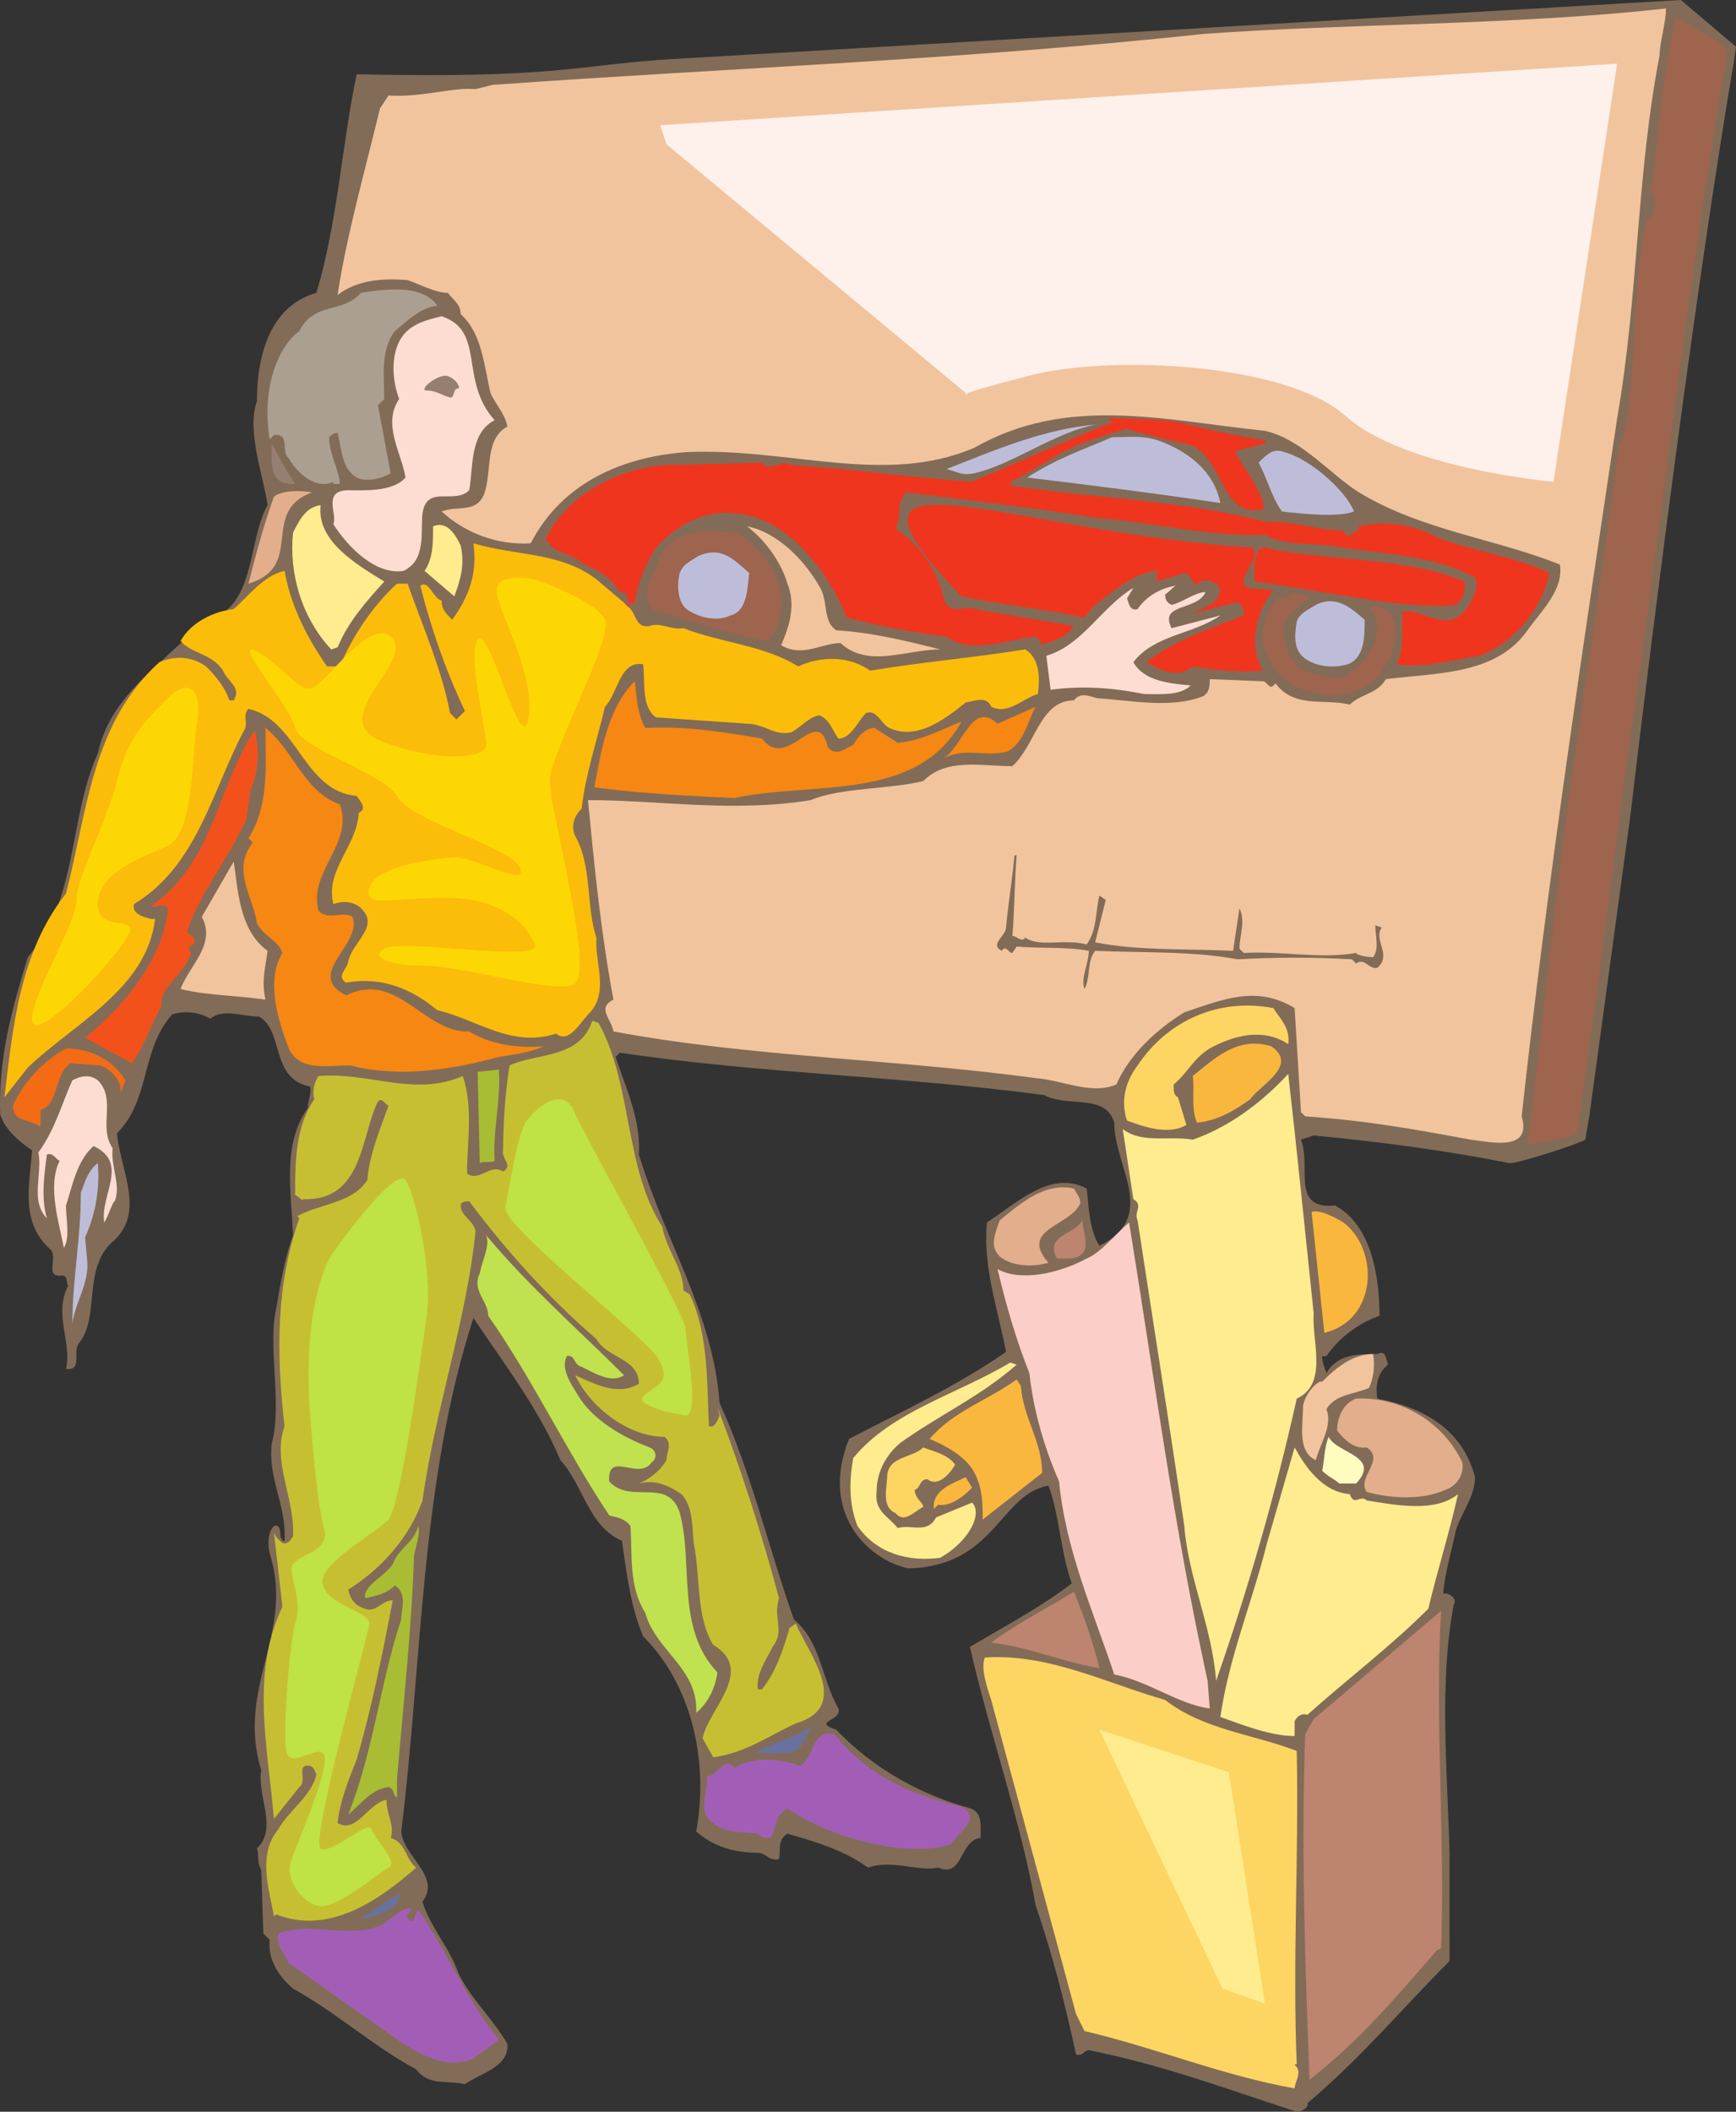 <svg xmlns="http://www.w3.org/2000/svg" width="613.572" height="746.25"><rect width="100%" height="100%" fill="#333333" stroke="none"/><path fill="#826c57" fill-rule="evenodd" d="m613.572 16.5-.75 5.25c-12.75 75-27.75 192-36.75 267.75l-14.25 104.25-1.5 9c-2.25 1.5-25.5 9-27 8.25-22.5-4.5-45.75-7.5-69-9.75l-4.5 1.5c3.75 9.75-3.75 24.75 12 23.25 12.75 6.75 15.75 24.75 15.75 39-6.75 2.25-14.25 7.5-18.75 14.25h-1.5c0 2.25.75 3.75 1.5 6 3.75-6.75 11.25-6.75 18-6.75 3-1.5 3 1.5 3.75 3.75-3.75 3-4.5 7.5-3.75 12 15.75 3 30 10.5 34.5 27.75 0 6.75-4.5 12-6.75 18.75-1.5 7.5-3.75 14.25-4.5 22.5 1.5-.75 5.25 1.5 3.75 3.75-5.25 27.75-2.25 58.5-1.5 87.75V693c-16.5 16.5-31.5 34.5-50.25 50.25.75 1.5-2.25 3-3.75 3-25.5-8.25-47.25-16.5-73.5-21.75-1.5 0-2.25 2.25-4.5 1.5-3.75-17.25-8.25-35.25-14.25-52.5-5.25-30-16.5-61.5-23.25-91.5 11.25-6.75 25.5-14.25 36-22.5-3.75-9.75-4.5-24.75-8.25-34.5-17.25 3-18.75 28.5-49.5 29.25-14.25-3-31.5-19.5-21-45.75 18.75-9.75 38.25-18.75 55.5-30.75-3-15.75-8.25-30-6.75-45.75 10.5-6.75 22.5-18.75 35.25-12 .75 6 .75 14.25 4.5 20.25 21-10.5 5.25-27.75 5.25-43.5-3-10.5-16.5-5.25-24.75-9.75-50.25-6.75-99.75-7.5-150-15l-1.5 1.5c3.75 11.25 9 22.5 8.25 34.5 9 30 26.25 56.25 28.5 87.75 11.25 24.75 17.25 51 26.25 76.5 9.75 8.25 9.75 21 15.75 31.5 1.5 4.5-9.75 4.5-.75 7.5 13.5 14.25 30.75 23.25 47.25 27.75 4.5 1.5 3.75 6 3.75 10.5-7.5.75-6 14.25-15 10.5-6.75 1.5-16.5-3-24.75 0-8.25-6-18-9-28.5-12-3.75 2.25-2.25 6-3 9-3.75.75-4.5-2.25-7.5-2.25-8.25 0-15.75-2.25-21.75-7.5 4.5-24.75-1.5-51.75-18.75-69-4.5-10.5-6-23.25-7.5-33.75-12-5.25-13.5-19.5-21.75-28.5-7.5-18-20.25-34.5-30.75-50.25-18.75 57.75-18 120.75-25.5 181.5.75 9 14.25 15.75 7.5 24.75 2.25 8.25 9.75 16.5 12.75 25.5 4.5 9 12 15.75 17.25 24.75.75 8.25-9.75 10.5-15 14.25-6.75-1.5-12.75.75-17.25-5.25-14.25-7.5-28.5-20.25-43.5-28.5-5.25-4.5-9-10.5-8.25-17.25l-2.25-2.25-.75-22.5c-1.5-2.25-.75-5.25-1.5-7.5 7.5-7.5 0-18 1.5-27.75-9-29.25 12-48.75 3-76.5-.75-3-.75-7.5 1.5-9.75 2.25-.75 2.25 2.25 2.25 3 0 1.5.75 1.5.75 2.25h.75c.75-12.75-6-21.75-4.5-34.5 3.75-13.5-1.5-34.5 1.5-47.25 1.5-9 3-18 6-26.25-.75-16.5-3.75-32.25 5.25-45 0-3 1.5-5.25.75-7.5-14.25-3-9-19.5-18-24.75-6 0-12.75-3-17.25.75-3.75-2.25-9-3-13.5-1.5-11.25 12.75-7.5 30-19.5 42 1.5 14.25 10.5 28.5-2.25 39-9.75 9.75-3.75 26.25-11.25 35.25-2.25 3 1.5 9.75-4.5 9 2.25-9-4.5-19.5.75-29.25-.75-1.5 0-3.75-2.25-3.75-6 .75-1.5-6-3.75-9-11.25-9.75-7.5-23.25-6.75-35.25-4.5-3-9.75-7.5-11.25-12.75-.75-20.25 4.5-38.25 9.75-55.5 18-20.25 14.25-48.75 24.75-72 4.5-21 23.25-31.5 36.75-46.5 19.5-3.75 15.75-27.75 23.25-41.25-1.5-10.5-7.5-26.25-3.75-36.75 0-21 7.5-34.5 21-38.25 7.5-24.75 9-52.5 14.25-77.25 69.75 1.5 76.5-3 109.5-5.25l358.5-21 19.5 16.5"/><path fill="#9e644e" fill-rule="evenodd" d="M575.322 267c-6 44.25-11.25 89.25-18 133.5-5.25 2.25-11.25 3-17.25 3.75L552.822 294c6.75-47.25 13.5-90.75 19.5-137.25l1.5-2.25c5.25-25.5 2.25-51 8.25-76.5 3.75-2.25 3-8.25 1.5-10.5 3-20.25 3.75-41.25 9-61.5 6 4.5 13.5 6.75 18 12-14.25 82.5-23.25 166.5-35.25 249"/><path fill="#f1c49e" fill-rule="evenodd" d="M571.572 147.75c-12 80.25-24.75 164.25-33.75 246.75 3.75 12.75-11.25 9-18 8.25-20.25-3.75-36.75-6.75-58.5-8.25l-1.5-1.5-2.25-36.75c-13.5-8.25-25.5-3-39 1.5-9.75 6-19.5 15-24 25.5-9 3.75-18.75-1.5-28.5-2.25-49.5-6.75-101.25-7.5-149.25-16.5-.75-4.5-6-8.25 0-11.25-4.5-24-6.75-47.25-9-70.5 25.5 0 51 4.5 78.75 0 10.5-4.5 27.75-3.75 39.75-6.75 8.25-8.25 20.25-5.25 31.5-5.25 8.25-7.5 9.75-23.25 21.75-23.25 2.25-3 5.25-1.5 8.25-.75 12 .75 26.25 3.75 37.5-.75 2.25-1.5 2.25-3.75 2.25-6l18.75.75c1.5 0 2.25 3 3.75 1.5l.75-.75c6.75 9 17.25 5.25 26.25 7.5 3.75-3.75 9.75-3.75 12.75-9 18-2.25 38.25-1.5 49.5-16.5 5.25-7.5 13.5-15 12-24-22.5-9-48-12-69.75-24.75-10.5-6-21-19.5-34.5-22.5-36-3.75-69.75-12.75-102.75 6-31.5 13.5-65.25 0-101.25 1.5-22.5 1.5-44.25 10.5-55.5 32.25-12 .75-23.25-3.75-31.5-11.25 6-2.25 12 .75 15-6 3-8.25 0-19.5 8.25-24-.75-4.5-4.5-8.25-6-12-2.25-9.75-3-21-10.5-27.75 0-3.75-3-5.25-4.5-7.5-4.5 0-9.75-3-14.25-4.5-9-.75-18 0-24.75 5.25 3-20.25 9.75-44.25 15-66l3-4.5c12 .75 22.5-3 30.75-2.25l6-1.5c84-6 168-9 251.25-18 51-3.75 109.5-3 163.5-9 0 5.25-2.25 12-2.25 16.5-8.25 42.75-7.5 85.5-15 128.25"/><path fill="#fbbd09" fill-rule="evenodd" d="M222.072 214.5c3 2.25 2.25 7.5 7.5 6.75 3.75-1.5 7.5 1.5 12 .75 13.5 5.25 28.5 6 40.5 13.5 8.25-3.75 18-3.75 25.5 1.5 18-3 36-4.5 54.75-7.5 5.25 3 5.25 10.5 4.5 15.75-5.25 1.5-10.5 7.5-16.5 4.5-1.5-3.75-5.25-2.25-9-1.5-7.5 6-17.25 13.5-27 9-3-1.5-4.5-6.75-8.25-5.25-3 3-5.25 9-9.75 9-2.25-3-3-6.75-6.75-8.25-3.75.75-6 3.75-9.75 6-6 1.5-9.75-3-15.75-3l-32.25-2.25c-5.25-3.75-3.75-12.75-4.5-18.75-8.25-1.5-9 10.5-13.5 15-3 12.75-6.75 23.25-8.25 36-3 3-3.75 6.75-2.25 9.75 6 10.5 3.75 24.75 7.5 36-.75 8.25 4.5 18.75-2.25 26.25-3.75 3.75-7.5 11.25-12 7.5-15.75 5.25-28.5-5.25-42-8.25-9-7.5-19.5-12-32.25-9.75-3.75-2.25.75-5.25.75-7.5 1.5-6.75 10.5-12 5.25-18-2.25-3-6.75-3.75-10.5-2.25-3-12 8.25-20.25 9-32.25 3-1.5.75-3.75-.75-6-18.75-1.5-21-27-38.25-30.75-2.25 2.25 0 5.25-1.5 7.5-11.25 21-16.5 48-39 61.5-.75 3.75 3.75 4.5 6 5.25h1.5c-3 24.75-28.5 36.75-45 52.5l-8.25 10.5c3-24.75 5.25-51 21.75-72 7.5-28.5 9-60 33-81.75 5.25-2.25 11.25-2.25 16.5 1.5 3.75 3.75 6.75 7.5 8.25 12h1.5c3-4.5-2.25-6.75-3.75-10.5-3.75-6-11.25-6-15-10.5 3.75-6.75 12-10.5 18.75-11.25 4.5-3.75 10.5-12 18-13.5 2.25 12.75 8.25 24 15 33.75h4.5c4.5-10.5 11.25-21 20.25-29.25h3.75c5.25 15 12 30 15 45.75l2.25 2.25 3-3c-6.75-14.25-12-29.25-15.75-44.25 3-2.25 4.5 4.5 7.5 5.25 0 3 1.5 4.5 3.75 6.75 6-8.25 9-16.5 7.5-27 15 4.5 30.75 3 43.5 12.75l9.75 8.25 1.5 1.5"/><path fill="#f0351f" fill-rule="evenodd" d="M514.572 213.75c-16.5 2.25-52.5-6-71.25-8.25 0-5.25-.75-15 6.75-11.25 20.25 3.75 48.75 3 67.5 11.25.75 3-.75 6.75-3 8.25"/><path fill="#e3ae8c" fill-rule="evenodd" d="M510.822 526.5c-8.25 3.75-19.5 3-27.75.75-3.75-5.25 6.75-11.25 0-15.75-4.5.75-8.25-3-10.5-6 0-4.5 2.25-9.75 6.75-11.25 15.75-.75 30.75 8.25 37.5 22.5.75 3.75-1.5 8.25-6 9.75"/><path fill="#feec8e" fill-rule="evenodd" d="M504.822 568.5c-13.5 13.5-28.5 24.75-42.75 37.5-2.25-.75-3.75.75-4.5 2.25v5.25c-8.25 0-18-3.75-26.25-6.75 3-21 11.25-40.5 16.5-61.5l9.75-33.75c3.75 6.75 9.75 15.75 19.5 16.5 1.5 4.5 3.75 0 6 2.25 9.75 1.5 24 4.5 32.25-2.25-3 13.5-7.5 27.75-10.5 40.5"/><path fill="#9e644e" fill-rule="evenodd" d="M487.572 238.5c-5.25 6-15.75 9-24 6-9.75-2.25-15.75-9-17.25-18.75 0-5.25 1.5-10.5 5.25-14.25 7.5-.75 2.25-3 11.25-.75-3 3.75-9.75 6-9 12.75-.75 5.25 2.25 8.25 4.5 12 5.25 3 11.25 4.5 16.5 3.75 5.25-3 9.75-7.5 11.25-12.75.75-3.75 1.5-9-2.25-12 3-.75 5.25 0 7.5 2.25 4.5 7.5.75 15-3.75 21.75"/><path fill="#bd846f" fill-rule="evenodd" d="m509.322 688.5-1.5.75c-15 17.25-27 31.5-45 45.75v-.75c-1.5-39-3-81-1.5-121.5l3-5.25 45-38.25c-2.25 39 1.5 81.75 0 119.25"/><path fill="#f0351f" fill-rule="evenodd" d="M444.822 155.25c9 1.5-7.5 3-8.25 4.5.75 2.25 12 17.25 9.75 20.25-15.75 3.75-13.5-21-27.75-23.25-9.75-2.25-15.75-3.75-20.25-5.25-5.25 1.5-18 5.25-24 9s-14.25 8.25-18 10.5c.75 0 1.5 0 1.5.75 31.5 4.5 61.5 5.25 90 12.75 8.25-.75 18 3 27 3 1.5 3.75 3.75 0 5.25 0V186c9.75-2.25 18.75-.75 27.75 3.75 12.75 5.25 27.75 6.75 39.75 12.75-2.25 12.75-13.5 25.5-24.75 29.25-9.75 1.5-19.5 4.5-29.25 3 3-6 1.5-11.25 2.25-18.75 7.5-.75 15 7.5 21.75 0 3-3.75 5.25-8.25 3.75-12-15.75-8.25-34.5-8.25-51.75-11.25-6.75-.75-15.75 0-22.5-3.75-20.25.75-39.75-4.5-60-6-22.5-3.75-43.5-6-66.75-9-3.75 3.75-1.5 9-3.75 12.75 9.75 6.75 15 15.75 17.25 25.5 2.25 5.25 7.5 1.5 11.25 3 11.25 2.25 22.5 3.75 34.5 6-3 4.5-7.5 5.25-12 6.75.75-.75 0-2.25-1.5-3-9.75.75-22.5 6.75-31.5 0-12-1.5-24-3.75-35.25-6.75-6-15-20.25-35.25-39-36.75-11.25-1.5-20.25 3.75-27.75 11.25-4.5 6-7.5 14.25-8.25 21 0-.75-.75-.75-1.5-.75l-.75 1.5-1.5-1.5 1.5.75c0-.75 0-5.25-3-4.5-2.25-4.5-8.25-8.25-12.75-9.75-4.5-4.5-9.75-3-13.5-9 8.25-17.25 30-27 47.25-26.25l29.25-.75c3 3.75 6.75-1.5 9.75.75 22.5 1.5 42.75 4.5 64.5 6 3.75-1.5 41.25-18 49.5-21-1.5-.75-1.5-1.5-.75-1.5 32.25.75 18.75 1.5 52.5 7.5"/><path fill="#bebdd9" fill-rule="evenodd" d="M476.322 234.75c-5.25 1.5-10.5.75-14.25-1.5-5.25-3-4.5-9-3.75-13.5.75-3 4.5-4.5 6.75-6 7.5-3.75 12.75 1.5 17.25 5.25 0 6 0 13.5-6 15.75"/><path fill="#826c57" fill-rule="evenodd" d="M486.822 342c-3 .75-4.5-3.75-7.5-1.5l-1.5-1.5c-13.5-.75-26.25-.75-40.5 0-15.75-3-34.5-2.25-50.25-3-3 3.75-1.5 9-3.75 13.5-1.5-3.75 1.5-9 1.5-13.5-8.25-1.5-17.25-.75-25.5-1.5l-1.5 2.25c-1.5 0-2.25-3-3.75-.75-4.5-2.25 1.5-5.25 1.5-8.25.75-8.25 2.25-17.25 3-25.5h.75c-.75 9-.75 19.5-1.5 28.5 1.5 0 3 2.25 4.5.75l-.75-.75c5.25 4.5 14.25.75 22.5 3 3.75-5.25 3-11.25 4.5-17.25l2.25 1.5-3.75 15c15 3 32.25 2.25 48.75 3l2.25-15c2.25 4.5 0 9.75 0 14.25l1.5 1.5c14.25-.75 27 2.25 39.75 0 0 .75 3.75 1.5 6 1.5 2.25-3 .75-7.5.75-11.25l2.25.75c-3 4.5 3.75 9.75-1.5 14.25"/><path fill="#bebdd9" fill-rule="evenodd" d="M453.072 180.75c-3.75-5.25-5.25-12-8.25-17.25 3-3 5.25-5.25 9-3.75 9 2.25 21.75 13.5 24.75 21-6 2.25-18.75.75-25.5 0"/><path fill="#fab73d" fill-rule="evenodd" d="m468.072 471-4.5-42.75c3-.75 7.5 1.5 11.25 3.75 12.75 9.75 12 34.5-6.75 39"/><path fill="#f1c49e" fill-rule="evenodd" d="M483.822 490.5c-5.25 2.25-12 2.25-15 7.5 2.25 6-2.25 12-3.75 18-6.75-3-4.5-12.75-4.5-19.5.75-3 3-6.75 6-8.25h.75c4.5-4.5 10.5-9.75 18-9.75.75 4.5 0 9-1.5 12"/><path fill="#fffcbf" fill-rule="evenodd" d="M473.322 524.25c-1.5-1.5-3.75-2.25-6-4.5.75-3.75.75-8.25 2.25-12 3 6 18.75 6.75 9.75 16.5h-6"/><path fill="#feec8e" fill-rule="evenodd" d="M458.322 494.25c-7.5 33.75-17.25 67.5-28.5 99.75-1.5-19.5-9.75-36-11.25-54.75-5.25-36-11.25-73.5-16.5-108-1.5-3 2.25-5.25-1.5-7.5l-3.75-24.75c6.75 5.25 16.5 2.25 24.75 3.75 12.75-4.5 24-12.75 33.75-23.25 3 26.25 6 56.25 9 84.75-.75 9.75 5.25 24.75-6 30"/><path fill="#f0351f" fill-rule="evenodd" d="M446.322 237c-7.5.75-16.5 0-24.75-1.5-5.25 4.5-11.25 1.5-16.5-1.5 9.75-7.5 22.5-12 34.5-16.5 0-1.5 0-4.5-3-4.5l-15 3.75c3.75-2.25 9-3 9.75-8.25-.75-3-5.25-4.5-8.25-2.25l-.75.75c-.75-2.25-2.25-4.5-3.75-4.5l-9.75 3v-3.75c-8.25.75-15.75 7.5-22.5 12.75l-3 3.75c-14.25-3-29.25-4.5-43.5-7.5-54.75-57 17.25-22.5 102.75-17.25 3.75 4.5-6.75 11.25-1.5 14.25l9 .75c-6 7.5-9 19.5-3.75 28.5"/><path fill="#fdd562" fill-rule="evenodd" d="M455.322 369c-9-6-19.5-3-27.75 1.5-6 3.75-7.5 8.25-12.75 12.75 0 2.25 0 3.75 1.5 4.5l3 9.75c-6 3.75-15 .75-21-1.5-2.25-6.75-.75-13.5 3.75-19.5 10.5-15.75 28.5-24 48-20.25 2.25 3.75 6 6.75 5.25 12.75"/><path fill="#fab73d" fill-rule="evenodd" d="M441.822 388.5c-5.25 3.75-11.25 7.5-18.75 8.25-2.25-5.25-.75-11.25-1.5-16.5 7.5-6 15.75-14.25 27.75-10.5 9.75 6.75-3.75 13.5-7.5 18.75"/><path fill="#fdd562" fill-rule="evenodd" d="M458.322 729.75c0-.75-.75 0-.75 0 3 2.25 0 6 0 8.25-25.5-4.5-48.75-14.25-74.25-20.25l-3-6-30-111c-1.5-4.5-3.75-11.25-2.25-15 22.5-1.5 42.75 9 63.75 15 13.5 10.5 30.75 12 46.5 18 .75 38.25-1.5 73.5 0 111"/><path fill="#bebdd9" fill-rule="evenodd" d="M431.322 177.75c-25.5-3.75-43.5-6-68.25-9 10.5-6.75 19.5-9.75 30-14.25 6.75 0 11.25-.75 17.25 1.5 9.75 3.75 18.75 10.5 21 21.75"/><path fill="#fdddd2" fill-rule="evenodd" d="M400.572 234c3.75 6.75 12.75 7.5 20.25 8.25-3.75 3.75-11.25 3-16.5 3-11.25-2.25-21.75-3-33-1.5l-1.5-12c12.75-3.75 19.5-17.25 30.75-24l-2.25 3.75c.75 1.5.75 4.5 3.75 3.75 3-4.5 8.25-7.5 13.5-8.25-1.5.75-2.25 2.25-3.75 3 0 2.25.75 3 2.25 3.75 3.75-.75 8.25-4.5 12-4.5-3 6.75-16.5 3.75-12 12.75l17.25-4.5c-9.75 6.75-23.25 6.75-30.75 16.5"/><path fill="#fccec8" fill-rule="evenodd" d="M427.572 603.75c-11.25-1.5-21.75-9.75-33.75-12-7.5-22.5-17.25-44.25-19.5-68.25-5.25-12-9-24.75-10.5-38.25-4.5-11.25-8.25-24-11.25-36.75 8.25 4.5 21.75 1.5 31.5-3.75 5.25-2.25 9.75-8.25 15-12.75 9 55.5 15.75 107.25 27.75 162l.75 9.75"/><path fill="#bebdd9" fill-rule="evenodd" d="M334.572 165.75c17.25-6.75 34.5-14.25 53.25-15.75-14.25 2.25-30 14.25-43.5 17.25-4.5.75-4.5 0-9.75-1.5"/><path fill="#bd846f" fill-rule="evenodd" d="M373.572 444.75c-4.5-8.25 6-8.25 9-13.5 0 4.5 4.5 12.75-4.5 13.5h-4.5"/><path fill="#e3ae8c" fill-rule="evenodd" d="M370.572 446.25c-5.25 1.5-12.75 1.5-17.25-2.25-3.75-3.75-1.5-8.25 0-12.75 7.5-6 15.75-13.5 26.25-11.25.75 1.5 2.25 3 2.25 5.25-3.75 8.25-21.75 9-11.25 21"/><path fill="#bd846f" fill-rule="evenodd" d="M388.572 589.5c-13.5-2.25-24.75-7.5-38.25-9 9-6.75 19.5-12 29.25-18 3.75 9 6.75 18 9 27"/><path fill="#f68712" fill-rule="evenodd" d="M356.322 265.5c-8.25 2.25-14.25-1.5-22.5 2.25 6.75-4.5 9.75-20.25 18.75-12l13.5-6c-3 5.25-3.75 12-9.75 15.75"/><path fill="#fab73d" fill-rule="evenodd" d="M347.322 537c0-6 0-12-3.75-18-3.75-5.25-9.75-8.25-15-10.5 8.25-9.75 20.25-13.5 30.75-21l1.5 2.25c.75 11.25 7.5 19.5 7.5 30.75l-21 16.5"/><path fill="#feec8e" fill-rule="evenodd" d="M318.072 510c-5.25 4.5-8.25 10.5-8.25 17.25-.75 6.75 3.75 8.25 7.5 12.75 4.5-1.5 10.5 2.25 13.5-3.75l12.75-5.25c3.75 3.75-.75 13.5-11.25 19.5-11.25 1.5-22.5-1.5-29.25-11.25-3-7.5-3-15.75-1.5-24 13.5-16.5 36.75-22.5 55.5-33.75l2.25.75c-12.75 11.25-27.75 18-41.25 27.75"/><path fill="#f68712" fill-rule="evenodd" d="M259.572 282c-16.5-.75-32.25-1.5-49.5-3.75 2.25-12 4.5-27.75 14.25-37.5.75 5.25.75 11.25 3.75 16.5 15-.75 27.75 1.5 41.25 3.75 9 12 19.5-12.75 23.25 3 3 3.75 6.75 0 9-.75 1.5-3 4.5-6 7.5-6l8.25 5.25c8.25-.75 15-4.5 22.5-7.5-15.75 28.5-51.75 21-80.25 27"/><path fill="#f1c49e" fill-rule="evenodd" d="M297.072 227.25c-6.75 0-13.5 5.25-21 .75 3-6.75 5.25-14.25 2.25-21.75-2.25-7.5-7.5-15-14.25-20.25 11.25 2.25 21 12.75 26.25 22.5 2.25 5.25.75 11.25 5.25 14.25 12.75.75 24.75 3.75 36.75 6.75-12 0-25.5 6.75-35.25-2.25"/><path fill="#fab73d" fill-rule="evenodd" d="m331.572 531.75-1.5 1.5c-.75-6.75 6.75-9 11.25-11.25l2.25 3.75c-3 3-7.5 6.75-12 6"/><path fill="#fdd562" fill-rule="evenodd" d="M327.822 522.75c-3 0-2.25 3-4.5 3.75 0 3 3 4.5 3 6-3 1.5-6.75 6-9.75 2.25-5.25-2.25-3-9-3-13.5.75-6.75 9-6 12.75-9.75 3.75 1.5 8.25 2.25 11.25 6-1.5 3-6 8.25-9.75 5.25"/><path fill="#a25eb6" fill-rule="evenodd" d="M336.072 651.75c-16.5 5.25-44.25-3-57.75-12.75-5.25 3.75-3 5.25-6 10.5-1.5 0-3 0-4.5-1.5-5.25-.75-11.25 0-15.75-3.75-6-3.75-1.5-11.25-2.25-16.5 3.75 0 6-7.5 9.75-3 6.75-4.5 16.5-3 23.25-.75 5.25-3 3.75-12.75 12-11.25 12 15 27.75 21.75 44.25 25.5 9 3.75-.75 9.75-3 13.5"/><path fill="#9e644e" fill-rule="evenodd" d="M270.072 226.5c-13.5-3-27.75-7.5-39.75-11.25-4.5-6 1.5-12.75 3-18.75 6.75-10.5 16.5-9 27-8.25 9.75 6 18 17.25 15 30 0 3-2.25 7.5-5.25 8.25"/><path fill="#c7bf32" fill-rule="evenodd" d="M281.322 609c-9.75 4.5-18 10.5-29.25 12l-3.75-6.75c2.25-10.5 18.75-24 3.75-33-6-9.75-4.5-23.25-6.75-35.25-.75-4.5 0-13.5-4.5-18-4.5-3-9-5.25-15-3.75 3.75-1.5 7.5-4.5 9.75-8.25 0-3 2.25-6-.75-8.25-12.75 0-26.25-10.5-31.5-21.75 6.75 3 15 7.5 22.5 3 0-9-11.25-9-15-15.75-17.25-15-31.5-30.75-45-48.75-.75 0-3 0-3 1.5 0 3.75 4.5 5.25 5.25 9-3 30.75-14.25 63-18.75 95.25-4.5 12.75-14.25 24-26.25 31.5.75 3.75 3 6 6 6.75 3.75 1.5 6-3 9.75-3-3.75 19.5-7.5 38.25-12.75 56.25-3 7.5-6 15-6.75 22.5 6.75 3.75 10.5-6.75 17.25-8.25 0 5.25 3 9 1.5 13.5 5.25 1.5 5.25 7.5 9 10.5-12.75 11.25-30.75 24-49.5 16.5l-.75.75c-1.5-9-6-21.75 1.5-30.75 3.75-6.75 12-12 13.5-19.5-.75-1.5-.75-2.25-2.25-3-5.25-.75-.75 5.25-3.75 7.5l-9 11.25c-2.25-26.25-8.25-51 3-75l-3-26.25c.75 2.25 2.25 3 3 3.75 2.25.75 3-1.5 3.75-2.25.75-13.5-7.5-26.25-3-39-3-26.25-3-50.25 5.25-73.5l-.75-.75c8.25-4.5 19.5-4.5 24.75-12.75.75-9 4.5-18 7.5-26.25-1.5-.75-2.25-3-3.75-1.5-6 12-5.25 35.25-26.25 34.5-.75.75-1.5-.75-3-1.5 0-11.25 0-24 6.75-33.75-.75-3 0-6 1.5-8.25 18-1.5 33.75 7.5 51 0 3.75 11.25 1.5 23.25 1.5 34.5 4.5 3 8.25-3.75 12.75-.75 3.75-2.25-.75-4.5 0-7.5 0-9.75.75-20.25 2.25-30 9.75-4.5 24.75-2.25 29.25-15.75l2.25.75c12 21.75 9 51 22.5 72 1.5 8.25 7.5 15 7.5 22.5l2.25 1.5c6.75 14.25 6 32.25 6.75 46.5 2.25.75 3-2.25 3.75-3.75l-.75-3c8.25 21.75 15.75 45 21.75 67.5-2.25 7.5 2.25 11.25-2.25 17.25-2.25 4.5-6 9.75-5.25 15h1.5c5.25-6.75 7.5-14.25 9.75-21.75l2.25-1.5c3.75 9.75 20.25 29.25 0 35.25"/><path fill="#69719f" fill-rule="evenodd" d="M279.072 619.5h-12c6.75-4.5 15-5.25 21-10.5-3.75 3-3 9-9 10.5"/><path fill="#bfe24e" fill-rule="evenodd" d="M246.072 605.25c.75-15.75-14.25-21.75-18-35.25-6-9.75-4.5-20.25-5.25-30.75-2.25-3-5.25-3-7.5-3.75-15-22.5-27-48-42.75-70.5 0-5.25-6-9-3-15 .75-4.5 3.75-9.75 2.25-13.5 15 18 33 33.75 48.75 49.5-4.5 3-10.5-.75-15-3-3-.75-2.25-4.5-5.25-3.75-2.25 4.5 1.5 9.75 3.75 13.5 5.25 9 15.75 15 25.5 18.75 2.25.75 3 3.75.75 5.25-4.5 6.75-15.75-4.5-15 6.75 7.5 8.25 20.25-1.5 24.75 10.5 5.25 18-1.5 41.25 13.5 57-.75 5.25-3 10.5-7.5 14.25"/><path fill="#f68712" fill-rule="evenodd" d="M176.322 373.5c-16.5 4.5-35.25 7.5-52.5 3-8.25 0-18 2.25-21.75-6-3.75-9.75-8.25-24-2.25-33.75-1.5-4.5-6.75-6-9-10.5-1.5-9.75-9-18.75-1.5-28.5l-1.5-1.5c7.5-12 6-26.25 6-39 9.75 7.5 13.5 22.5 26.25 27 5.25 13.5-11.25 24-7.5 37.5 3 3.75 9 0 12 2.25 3.75 9.75-17.25 20.25-2.25 27.75 18-9 27.75 13.5 43.5 12.75 7.5 4.5 16.5 6 26.25 5.25-4.5 2.25-11.25 3-15.75 3.75"/><path fill="#fdddd2" fill-rule="evenodd" d="M165.822 173.25c-5.25 5.25-15-2.25-16.5 8.25-.75 6 1.5 16.5-6.75 20.25-9.75 1.5-19.5-8.25-24.75-16.5 1.5-3.75-3.75-11.25 4.5-12 6 0 16.5.75 21-4.5-1.5-9-8.25-18.75-2.25-27.75-2.25-6-3-14.25 0-20.25s9-7.5 15-9c15.75 5.25 6 22.5 18.75 36.75-9 4.5-7.5 17.25-9 24.75"/><path fill="#a8bd33" fill-rule="evenodd" d="M174.822 410.25c-1.5.75-3.75 0-5.25.75l-.75-32.25 7.5-.75c.75 11.25-2.25 21.75-1.5 32.25"/><path fill="#feec8e" fill-rule="evenodd" d="m160.572 210.75-10.5-9c3-4.5 3-9.75 3-15.75 5.25-2.25 8.25 3.75 9.75 6.75 1.5 6.75 0 12-2.25 18"/><path fill="#ab9f92" fill-rule="evenodd" d="M154.572 108c-6 .75-10.5 5.25-15 9-5.25 6.75-3.75 16.5-3.75 24l-2.25 2.25 4.5 24c-3.75 2.25-9 3-12 1.5-5.25-3-5.25-9.75-6.75-15.75-1.5 0-2.25.75-3 1.5 0 6 3.75 12 3.75 16.5h-2.25v-.75c-6 3-12.75-3-15.75-8.25-3-2.25.75-9-5.25-8.25l-1.5 1.5c-3-18 3-33 10.5-38.25 5.25-10.5 15-6 21.75-13.5 9-1.5 21.75-3 27 4.5"/><path fill="#a25eb6" fill-rule="evenodd" d="M167.322 727.5c-9 3.75-17.25-.75-24.75-5.25l-40.5-28.5c-1.5-3.75-4.5-6-3.75-10.5 12.75-4.5 24 2.25 36.75-3 3-2.25 6-5.25 9.75-6 1.5 1.5-3 2.25 0 4.5 2.25.75 1.5-3 3-3.75 9.75 13.5 17.25 32.25 28.5 45.75l-9 6.75"/><path fill="#feec8e" fill-rule="evenodd" d="m119.322 228.75-2.25.75c-10.5-11.25-15-27-13.5-41.25 2.25-4.5 4.5-9 9.75-9.75-1.5 12.75 12.75 21 22.5 27-6.75 7.5-12.75 14.25-16.5 23.25"/><path fill="#a8bd33" fill-rule="evenodd" d="M140.322 628.5v6.75c-1.5-.75-.75-3-3-3.75-6 .75-9.75 6-14.25 9.75 9-22.5 11.25-46.5 18.75-69 0-3.75 2.25-9-2.25-12-3 3-6.75 3.75-10.5 4.5-.75-4.5 6.75-7.5 9.75-12 2.25-6 7.5-7.5 9-13.5.75 3-.75 6.75-1.5 10.5-.75 24.75-3.75 52.5-6 78.75"/><path fill="#69719f" fill-rule="evenodd" d="M129.072 678h-1.5l13.5-9c0 6.75-8.25 7.5-12 9"/><path fill="#e3ae8c" fill-rule="evenodd" d="M87.822 206.25c2.25-9 5.25-20.25 9-30.75 3-2.25 9-2.25 13.5-1.5-18.75 6.75-2.25 26.25-22.5 32.25"/><path fill="#967e71" fill-rule="evenodd" d="M104.322 171c-9.75.75-8.25-8.25-8.25-14.25 2.25 4.5 5.25 9.75 8.25 14.25"/><path fill="#f2511b" fill-rule="evenodd" d="M87.072 289.5c-6 13.5-16.5 26.25-21 39.75 1.5 1.5 3.75 2.25 2.25 4.5-3.75 1.5.75 2.25-1.5 4.5-2.25 6.75-10.5 10.5-9.75 17.25-3.75 6.75-6 14.25-10.5 20.25l-16.5-9c12-9.75 27.75-27 29.25-45.75-1.5-2.25-4.5 0-6-.75 22.5-15.75 23.25-42 36.75-62.25 1.5 6.75 1.5 15-1.5 21l-1.5 10.5"/><path fill="#f1c49e" fill-rule="evenodd" d="M93.822 353.25c-10.5-1.5-21-1.5-30-3.75 3-8.25 12.75-15.75 7.5-25.5l11.25-19.5c1.5 8.25 1.5 24 12 31.5-.75 6-2.25 10.5-.75 17.25"/><path fill="#f46b16" fill-rule="evenodd" d="M42.072 387.75c2.25-4.5-2.25-9.75-6.75-11.25l-10.5-.75c-6 4.5-3.75 14.25-10.5 16.5v6c-3.75-3-9.75-1.5-9.75-7.5 3.75-8.25 10.5-15.75 18.75-20.25 8.25 0 16.5 3.75 21 11.25l-2.25 6"/><path fill="#fdddd2" fill-rule="evenodd" d="M40.572 424.5c-.75 0-2.25 5.25-3.75 7.5-1.5-9.75 9-21-3.75-27-6 5.25-7.5 14.25-9.75 21 0 5.25 1.5 11.25-.75 15-1.5-8.25-6-21.75-1.5-30.75-1.5-.75-2.25-3-4.5-2.25-.75 6-2.25 15 0 22.5-6-6-1.5-15.75-3-23.25 6-8.25 8.25-17.25 12-25.5 3-1.5 6-2.25 9 0 6.75 6.75 0 16.5 5.25 24-.75 6.75 3 12.75.75 18.75"/><path fill="#bebdd9" fill-rule="evenodd" d="M30.822 445.5c.75 8.25-4.5 15-5.25 22.5 0-15.75 3-30 3-46.5 1.5-3.75 2.25-7.5 6-10.5.75 9-.75 18-4.5 26.25l.75 8.25m227.25-228c-4.5 2.25-10.5.75-14.25-1.5-4.5-2.25-4.5-9-3.75-12.75s4.5-5.25 6.75-6.75c8.25-3.75 12.75 1.5 18 6-.75 6-.75 13.5-6.75 15"/><path fill="#967e71" fill-rule="evenodd" d="M150.822 138c-3 0 3-5.25 6.75-5.25 3.75.75 5.25 4.5 4.5 4.5 0 0-1.5 0-1.5 1.5-.75.75 0 2.25-2.25 1.5s-4.5-2.25-7.5-2.25"/><path fill="#fdd704" fill-rule="evenodd" d="M59.322 246.75c7.5-7.5 12-3 10.5 7.5-2.25 11.25-.75 41.25-11.25 45-10.5 4.5-24 9.75-24 20.25 0 9.75 13.5 4.5 11.25 9.75-1.5 6-33 40.5-34.5 31.5-.75-8.25 15.75-34.5 15.75-42.75s10.5-27 14.25-42c3.75-15.75 10.5-21.75 18-29.25m129.75-42s21.75 7.5 24.75 14.25-19.5 47.25-19.5 57c0 10.5 16.5 69 8.25 72s-39-6.75-52.5-6.75c-12.75 0-19.5-3-14.25-6 6-3.75 56.25 5.25 53.25-1.5s-11.25-16.5-31.5-16.5-29.25 3.75-27-3.75c3-7.5 21-9.75 29.25-10.5 7.5-.75 27 11.25 24 3.75s-39-16.5-43.5-25.5c-5.25-8.25-33.75-16.5-36-24-1.5-7.5-23.25-32.25-13.5-27s15.75 16.5 21 12c6-4.5 20.25-24.75 27-16.5 6.75 9-23.25 27.75-4.5 36 18.75 7.5 37.5 6.75 37.5 1.5s-7.5-36-2.25-37.5c4.5-.75 15 42.75 17.25 27.75 2.25-15.75-10.5-36.75-11.25-44.25s13.5-4.5 13.5-4.5"/><path fill="#fef0ea" fill-rule="evenodd" d="m233.322 44.25 338.25-21.75-22.5 147.75s-52.5-4.5-73.5-23.25-83.25-21.75-111.75-14.25c-29.25 7.5-21.75 6.75-21.75 6.75L235.572 51l-2.25-6.75"/><path fill="#bfe244" fill-rule="evenodd" d="M203.322 393.75c4.5 9.75 39 71.25 39 75.75 0 5.25 5.25 30.75 0 30.75-4.5-.75-19.5-3.75-14.25-7.5s9-5.25 4.5-12.75-54.75-46.5-54-53.25c1.5-6.75 4.5-28.5 8.25-31.5 3.75-4.5 12.75-12 16.5-1.5m-60 23.25c3 3.75 9.75 31.5 7.5 48-2.25 15.75-9 66-13.5 72-5.25 5.25-24.75 15.75-23.25 22.5.75 7.5 16.5 9.75 16.5 14.25-.75 5.25-21 77.25-17.25 79.5s17.25-10.5 18-6.75c1.5 3.75 9.75 12 6 13.5-3 1.5-18.75 15-24.75 13.5-5.25-.75-12-9-9.75-15.75s12-28.5 12-36-11.25 3.75-13.5-2.25c-1.5-5.25.75-37.5 3-45.75 3-9-3-18-.75-21 3-3.75 12-4.5 11.25-11.25-1.5-6-3-12.75-5.25-42s3-49.5 8.25-57 22.5-30 25.5-25.5"/><path fill="#feec8e" fill-rule="evenodd" d="m388.572 611.25 45.75 15 12.75 81.75-15-5.25-43.5-91.5"/></svg>
